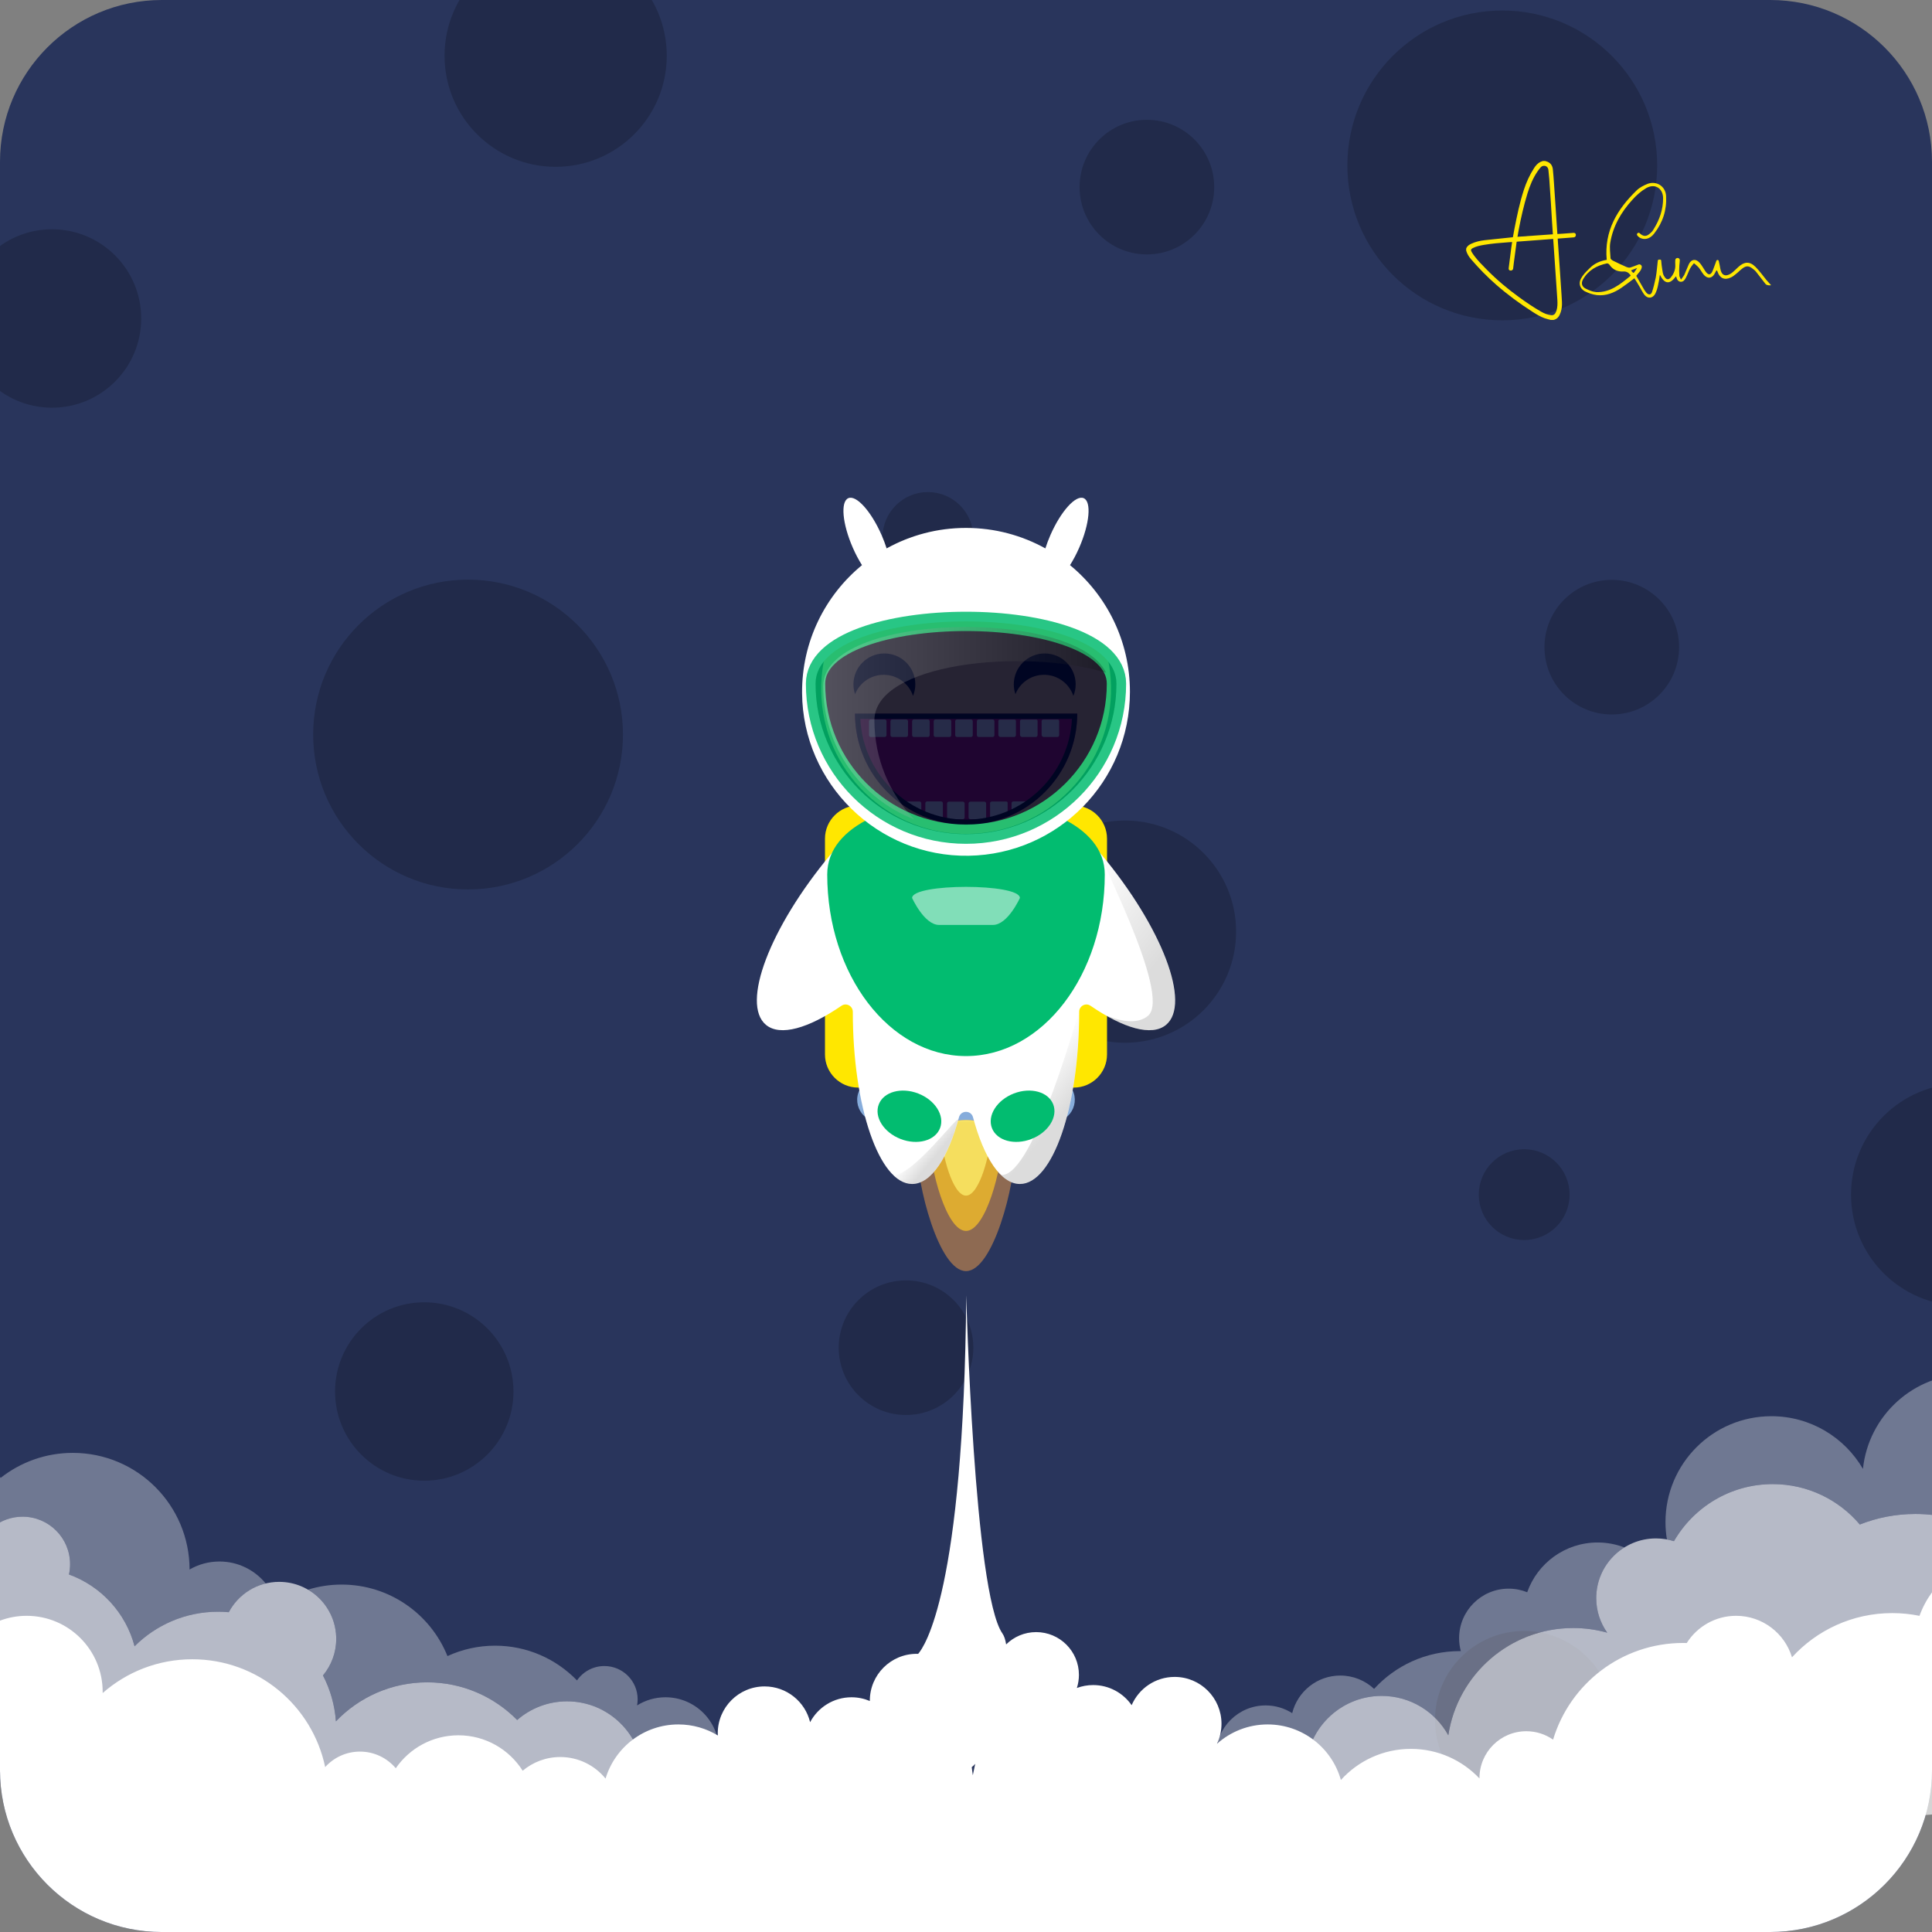 <?xml version="1.0" encoding="UTF-8" standalone="no"?><!DOCTYPE svg PUBLIC "-//W3C//DTD SVG 1.1//EN" "http://www.w3.org/Graphics/SVG/1.1/DTD/svg11.dtd"><svg width="100%" height="100%" viewBox="0 0 2500 2500" version="1.1" xmlns="http://www.w3.org/2000/svg" xmlns:xlink="http://www.w3.org/1999/xlink" xml:space="preserve" xmlns:serif="http://www.serif.com/" style="fill-rule:evenodd;clip-rule:evenodd;stroke-miterlimit:10;"><rect x="0" y="0" width="2500" height="2500" fill="#808080" stroke="none"/><g id="Ebene-1" serif:id="Ebene 1"><path d="M2290.62,2500l-2081.25,0c-115.633,0 -209.375,-93.742 -209.375,-209.375l0,-2081.25c0,-115.633 93.742,-209.375 209.375,-209.375l2081.25,0c115.633,0 209.375,93.742 209.375,209.375l0,2081.25c0,115.633 -93.742,209.375 -209.375,209.375" style="fill:#29355c;fill-rule:nonzero;"/><g opacity="0.2"><g><g><path d="M1972.29,1602.51c31.3,0 56.675,-25.37 56.675,-56.67c-0,-31.296 -25.375,-56.671 -56.675,-56.671c-31.3,-0 -56.675,25.375 -56.675,56.671c-0,31.3 25.375,56.67 56.675,56.67m566.72,85.009c78.246,-0 141.68,-63.43 141.68,-141.679c-0,-78.246 -63.434,-141.68 -141.68,-141.68c-78.25,0 -141.679,63.434 -141.679,141.68c0,78.249 63.429,141.679 141.679,141.679m-566.72,651.725c62.595,-0 113.341,-50.742 113.341,-113.342c0,-62.596 -50.746,-113.346 -113.342,-113.346c-62.595,0 -113.341,50.75 -113.341,113.346c-0,62.6 50.746,113.342 113.342,113.342m113.341,-1416.8c46.95,-0 85.009,-38.059 85.009,-85.009c-0,-46.945 -38.059,-85.008 -85.009,-85.008c-46.946,0 -85.004,38.063 -85.004,85.008c0,46.95 38.058,85.009 85.004,85.009m-141.679,-510.046c109.546,-0 198.354,-88.804 198.354,-198.346c0,-109.546 -88.808,-198.358 -198.354,-198.358c-109.546,-0 -198.35,88.812 -198.35,198.358c0,109.546 88.804,198.346 198.35,198.346" style="fill-rule:nonzero;"/><path d="M1972.29,1602.51c31.3,0 56.675,-25.37 56.675,-56.67c-0,-31.296 -25.375,-56.671 -56.675,-56.671c-31.3,-0 -56.675,25.375 -56.675,56.671c-0,31.3 25.375,56.67 56.675,56.67Zm566.72,85.009c78.246,-0 141.68,-63.43 141.68,-141.679c-0,-78.246 -63.434,-141.68 -141.68,-141.68c-78.25,0 -141.679,63.434 -141.679,141.68c0,78.249 63.429,141.679 141.679,141.679Zm-566.72,651.725c62.595,-0 113.341,-50.742 113.341,-113.342c0,-62.596 -50.746,-113.346 -113.342,-113.346c-62.595,0 -113.341,50.75 -113.341,113.346c-0,62.6 50.746,113.342 113.342,113.342Zm113.341,-1416.8c46.95,-0 85.009,-38.059 85.009,-85.009c-0,-46.945 -38.059,-85.008 -85.009,-85.008c-46.946,0 -85.004,38.063 -85.004,85.008c0,46.95 38.058,85.009 85.004,85.009Zm-141.679,-510.046c109.546,-0 198.354,-88.804 198.354,-198.346c0,-109.546 -88.808,-198.358 -198.354,-198.358c-109.546,-0 -198.35,88.812 -198.35,198.358c0,109.546 88.804,198.346 198.35,198.346Z" style="fill:none;fill-rule:nonzero;stroke:#000;stroke-width:4.17px;"/><path d="M634.004,2508.98c31.3,0 56.675,-25.371 56.675,-56.671c0,-31.295 -25.375,-56.67 -56.675,-56.67c-31.3,-0 -56.671,25.375 -56.671,56.67c0,31.3 25.371,56.671 56.671,56.671m566.721,-1756.83c31.296,0 56.671,-25.371 56.671,-56.671c-0,-31.296 -25.375,-56.671 -56.671,-56.671c-31.3,0 -56.675,25.375 -56.675,56.671c0,31.3 25.375,56.671 56.675,56.671m255.025,595.058c78.246,0 141.679,-63.433 141.679,-141.683c0,-78.246 -63.433,-141.679 -141.679,-141.679c-78.254,-0 -141.683,63.433 -141.683,141.679c-0,78.25 63.429,141.683 141.683,141.683m-85.013,1190.11c78.25,-0 141.68,-63.434 141.68,-141.679c-0,-78.246 -63.43,-141.68 -141.68,-141.68c-78.245,0 -141.679,63.434 -141.679,141.68c0,78.245 63.434,141.679 141.679,141.679m-821.741,-623.388c62.6,0 113.346,-50.75 113.346,-113.35c-0,-62.596 -50.746,-113.341 -113.346,-113.341c-62.596,-0 -113.342,50.745 -113.342,113.341c0,62.6 50.746,113.35 113.342,113.35m170.016,-1700.16c78.246,-0 141.68,-63.429 141.68,-141.679c-0,-78.246 -63.434,-141.68 -141.679,-141.68c-78.246,0 -141.68,63.434 -141.68,141.68c0,78.25 63.434,141.679 141.679,141.679m-651.729,311.7c62.6,-0 113.346,-50.75 113.346,-113.346c0,-62.6 -50.746,-113.346 -113.346,-113.346c-62.596,0 -113.341,50.746 -113.341,113.346c-0,62.596 50.745,113.346 113.341,113.346m1416.8,-198.354c46.946,-0 85.009,-38.059 85.009,-85.009c-0,-46.946 -38.063,-85.008 -85.009,-85.008c-46.95,-0 -85.008,38.062 -85.008,85.008c0,46.95 38.058,85.009 85.008,85.009m-311.696,1501.8c46.946,-0 85.009,-38.059 85.009,-85.004c-0,-46.95 -38.063,-85.013 -85.009,-85.013c-46.949,0 -85.008,38.063 -85.008,85.013c0,46.945 38.059,85.004 85.008,85.004m-566.72,-680.063c109.55,0 198.354,-88.804 198.354,-198.35c-0,-109.546 -88.804,-198.354 -198.354,-198.354c-109.546,0 -198.35,88.808 -198.35,198.354c-0,109.546 88.804,198.35 198.35,198.35" style="fill-rule:nonzero;"/><path d="M634.004,2508.98c31.3,0 56.675,-25.371 56.675,-56.671c0,-31.295 -25.375,-56.67 -56.675,-56.67c-31.3,-0 -56.671,25.375 -56.671,56.67c0,31.3 25.371,56.671 56.671,56.671Zm566.721,-1756.83c31.296,0 56.671,-25.371 56.671,-56.671c-0,-31.296 -25.375,-56.671 -56.671,-56.671c-31.3,0 -56.675,25.375 -56.675,56.671c0,31.3 25.375,56.671 56.675,56.671Zm255.025,595.058c78.246,0 141.679,-63.433 141.679,-141.683c0,-78.246 -63.433,-141.679 -141.679,-141.679c-78.254,-0 -141.683,63.433 -141.683,141.679c-0,78.25 63.429,141.683 141.683,141.683Zm-85.013,1190.11c78.25,-0 141.68,-63.434 141.68,-141.679c-0,-78.246 -63.43,-141.68 -141.68,-141.68c-78.245,0 -141.679,63.434 -141.679,141.68c0,78.245 63.434,141.679 141.679,141.679Zm-821.741,-623.388c62.6,0 113.346,-50.75 113.346,-113.35c-0,-62.596 -50.746,-113.341 -113.346,-113.341c-62.596,-0 -113.342,50.745 -113.342,113.341c0,62.6 50.746,113.35 113.342,113.35Zm170.016,-1700.16c78.246,-0 141.68,-63.429 141.68,-141.679c-0,-78.246 -63.434,-141.68 -141.679,-141.68c-78.246,0 -141.68,63.434 -141.68,141.68c0,78.25 63.434,141.679 141.679,141.679Zm-651.729,311.7c62.6,-0 113.346,-50.75 113.346,-113.346c0,-62.6 -50.746,-113.346 -113.346,-113.346c-62.596,0 -113.341,50.746 -113.341,113.346c-0,62.596 50.745,113.346 113.341,113.346Zm1416.8,-198.354c46.946,-0 85.009,-38.059 85.009,-85.009c-0,-46.946 -38.063,-85.008 -85.009,-85.008c-46.95,-0 -85.008,38.062 -85.008,85.008c0,46.95 38.058,85.009 85.008,85.009Zm-311.696,1501.8c46.946,-0 85.009,-38.059 85.009,-85.004c-0,-46.95 -38.063,-85.013 -85.009,-85.013c-46.95,0 -85.008,38.063 -85.008,85.013c0,46.945 38.058,85.004 85.008,85.004Zm-566.72,-680.063c109.55,0 198.354,-88.804 198.354,-198.35c-0,-109.546 -88.804,-198.354 -198.354,-198.354c-109.546,0 -198.35,88.808 -198.35,198.354c-0,109.546 88.804,198.35 198.35,198.35Z" style="fill:none;fill-rule:nonzero;stroke:#000;stroke-width:4.17px;"/></g></g></g><path d="M1382.43,1403.22l-112.362,-112.363c-11.088,-11.087 -29.058,-11.087 -40.142,0l-112.366,112.359c-17.88,17.887 -5.217,48.458 20.074,48.458l224.73,0c25.283,0 37.95,-30.571 20.066,-48.458" style="fill:#86acdb;fill-rule:nonzero;"/><g opacity="0.47"><path d="M1186.3,1485.24c0,-47.717 127.4,-47.717 127.4,-0c0,47.712 -28.521,159.579 -63.7,159.579c-35.179,-0 -63.7,-111.867 -63.7,-159.579" style="fill:#ffa647;fill-rule:nonzero;"/></g><g opacity="0.7"><path d="M1203.26,1475.72c0,-35.013 93.488,-35.013 93.488,-0c-0,35.012 -20.929,117.1 -46.746,117.1c-25.817,-0 -46.742,-82.088 -46.742,-117.1" style="fill:#ffc623;fill-rule:nonzero;"/></g><g opacity="0.7"><path d="M1218.15,1467.35c0,-23.862 63.704,-23.862 63.704,0c0,23.858 -14.262,79.783 -31.854,79.783c-17.592,0 -31.85,-55.925 -31.85,-79.783" style="fill:#fff470;fill-rule:nonzero;"/></g><path d="M1389.66,1407.33l-279.321,0c-23.55,0 -42.821,-19.271 -42.821,-42.821l-0,-279.32c-0,-23.55 19.271,-42.821 42.821,-42.821l279.321,-0c23.55,-0 42.816,19.271 42.816,42.821l0,279.32c0,23.55 -19.266,42.821 -42.816,42.821" style="fill:#ffe700;fill-rule:nonzero;"/><path d="M1425.42,1105.99c-78.65,-94.48 -196.563,3.683 -117.917,98.158c0.042,0.042 0.079,0.092 0.117,0.129c4.467,5.367 1.721,13.45 -5.058,15.125c-17.388,4.288 -33.53,15.196 -44.604,32.713c-3.73,5.887 -12.192,5.887 -15.921,-0c-11.071,-17.517 -27.217,-28.425 -44.604,-32.713c-6.78,-1.671 -9.525,-9.754 -5.059,-15.125c0.038,-0.041 0.075,-0.087 0.113,-0.129c78.65,-94.475 -39.263,-192.637 -117.913,-98.158c-78.646,94.471 -116.008,193.037 -83.446,220.141c18.375,15.296 55.096,4.559 97.742,-24.679c6.254,-4.287 14.688,0.242 14.675,7.834l0,0.208c0,122.925 34.35,222.579 76.717,222.579c24.679,0 46.633,-33.825 60.666,-86.367c2.484,-9.304 15.655,-9.304 18.138,0c14.029,52.546 35.987,86.367 60.671,86.367c42.366,0 76.708,-99.65 76.708,-222.579l0,-0.208c-0.008,-7.592 8.421,-12.121 14.679,-7.834c42.646,29.238 79.367,39.975 97.742,24.679c32.562,-27.104 -4.8,-125.67 -83.446,-220.141" style="fill:#fff;fill-rule:nonzero;"/><g opacity="0.14"><path d="M1296.34,1520.45c-0.442,0 -0.888,-0.037 -1.325,-0.054c7.712,7.567 15.979,11.679 24.571,11.679c42.366,0 76.712,-99.654 76.712,-222.583l0,-0.204c-0.008,-4.767 -57.592,211.162 -99.958,211.162Z" style="fill:url(#_Linear1);fill-rule:nonzero;"/><path d="M1156.87,1520.45c-0.446,0 -0.888,-0.029 -1.334,-0.05c7.717,7.571 15.984,11.675 24.58,11.675c24.204,0 45.779,-32.533 59.837,-83.337c-1.496,-4.705 -58.4,71.712 -83.083,71.712Z" style="fill:url(#_Linear2);fill-rule:nonzero;"/><path d="M1425.27,1105.99c-15.088,-18.13 92.762,181.412 60.204,208.516c-11.921,9.921 -31.558,8.879 -55.517,-1.045c34.396,19.883 63.18,25.641 78.763,12.666c32.558,-27.1 -4.804,-125.666 -83.45,-220.137Z" style="fill:url(#_Linear3);fill-rule:nonzero;"/></g><path d="M1216.4,1459.83c-6.317,16.242 -29.179,22.513 -51.063,14c-21.883,-8.512 -34.5,-28.579 -28.183,-44.82c6.317,-16.246 29.179,-22.513 51.063,-14.001c21.883,8.509 34.504,28.58 28.183,44.821" style="fill:#02bc70;fill-rule:nonzero;"/><path d="M1283.6,1459.83c6.321,16.242 29.175,22.513 51.063,14c21.883,-8.512 34.495,-28.579 28.183,-44.82c-6.321,-16.246 -29.183,-22.513 -51.067,-14.001c-21.879,8.509 -34.5,28.58 -28.179,44.821" style="fill:#02bc70;fill-rule:nonzero;"/><path d="M1429.58,1131.5c0,129.817 -80.396,235.054 -179.575,235.054c-99.175,0 -179.571,-105.237 -179.571,-235.054c0,-129.817 359.146,-129.817 359.146,-0" style="fill:#02bc70;fill-rule:nonzero;"/><g opacity="0.5"><path d="M1284.87,1196.86l-69.738,0c-19.175,0 -34.866,-34.87 -34.866,-34.87c-0,-19.18 139.475,-19.18 139.475,-0.001c-0,0 -15.688,34.871 -34.871,34.871" style="fill:#fff;fill-rule:nonzero;"/></g><path d="M1101.05,758.683c71.921,-82.245 196.9,-90.616 279.146,-18.695c82.245,71.92 90.616,196.9 18.691,279.145c-71.916,82.246 -196.896,90.617 -279.141,18.696c-82.246,-71.925 -90.617,-196.9 -18.696,-279.146" style="fill:#fcc671;fill-rule:nonzero;"/><path d="M1236.73,691.088c-51.283,3.433 -101.254,26.362 -137.833,68.191c-73.058,83.542 -64.558,210.471 18.971,283.313c41.716,36.479 94.308,52.645 145.691,49.204c51.392,-3.442 101.255,-26.363 137.842,-68.192c73.046,-83.541 64.546,-210.471 -18.979,-283.312c-41.717,-36.479 -94.413,-52.638 -145.692,-49.204m0.892,13.35c50.008,-3.35 98.246,12.895 135.996,45.916c37.762,33.013 60.295,78.654 63.641,128.663c3.354,50.008 -12.891,98.245 -45.912,136c-33.013,37.758 -78.654,60.291 -128.667,63.641c-50.008,3.346 -98.137,-12.904 -135.996,-45.916c-37.646,-32.917 -60.291,-78.654 -63.641,-128.663c-3.346,-50.008 12.9,-98.246 45.912,-136.004c33.129,-37.762 78.654,-60.287 128.667,-63.637" style="fill-rule:nonzero;"/><path d="M1250.15,1067.29c79.429,-0 143.675,-64.35 143.675,-143.671l-287.454,-0c-0,79.212 64.454,143.671 143.779,143.671" style="fill:#ce005d;fill-rule:nonzero;"/><path d="M1342.63,951.017c0,1.275 -0.85,2.654 -2.125,2.654l-18.054,-0c-1.271,-0 -2.546,-1.379 -2.546,-2.654l0,-18.054c0,-1.276 1.275,-1.913 2.546,-1.913l18.054,0c1.275,0 2.125,0.637 2.125,1.913l0,18.054Z" style="fill:#fff;fill-rule:nonzero;"/><path d="M1370.56,951.017c-0.001,1.275 -0.846,2.654 -2.125,2.654l-18.05,-0c-1.271,-0 -2.546,-1.379 -2.546,-2.654l-0,-18.054c-0,-1.276 1.275,-1.913 2.546,-1.913l18.05,0c1.279,0 2.124,0.637 2.124,1.913l0,18.054Z" style="fill:#fff;fill-rule:nonzero;"/><path d="M1217.76,1037.03l-18.054,0c-1.271,0 -2.333,1.063 -2.333,2.338l-0,15.183c0.637,-0.212 1.483,-0.321 2.333,-0.321c3.825,0 5.842,2.659 6.371,5.525l11.683,0c1.275,0 2.338,-1.062 2.338,-2.337l-0,-18.05c-0.109,-1.275 -1.063,-2.338 -2.338,-2.338" style="fill:#fff;fill-rule:nonzero;"/><path d="M1171.03,1042.55c2.23,2.971 8.071,4.671 11.467,5.946c3.187,1.171 6.371,2.337 9.662,3.292l0,-12.317c0,-1.275 -1.062,-2.338 -2.333,-2.338l-18.054,0c-1.271,0 -2.333,1.063 -2.333,2.338l-0,1.696c0.637,0.216 1.166,0.746 1.591,1.383" style="fill:#fff;fill-rule:nonzero;"/><path d="M1248.23,1057.73c0,1.275 -1.058,2.338 -2.337,2.338l-18.05,-0c-1.275,-0 -2.338,-1.063 -2.338,-2.338l0,-18.05c0,-1.275 1.063,-2.337 2.338,-2.337l18.05,-0c1.279,-0 2.337,1.062 2.337,2.337l0,18.05Z" style="fill:#fff;fill-rule:nonzero;"/><path d="M1276.05,1057.73c0,1.275 -1.062,2.338 -2.337,2.338l-18.05,-0c-1.275,-0 -2.338,-1.063 -2.338,-2.338l0,-18.05c0,-1.275 1.063,-2.337 2.338,-2.337l18.05,-0c1.275,-0 2.337,1.062 2.337,2.337l0,18.05Z" style="fill:#fff;fill-rule:nonzero;"/><path d="M1300.16,1053.28c1.484,0 2.763,0.425 3.721,1.063l0,-15.292c0,-1.275 -0.642,-1.913 -1.912,-1.913l-18.055,0c-1.274,0 -2.762,0.638 -2.762,1.913l-0,18.05c-0,1.279 1.487,2.658 2.762,2.658l9.875,0c0,-3.4 2.23,-6.479 6.371,-6.479" style="fill:#fff;fill-rule:nonzero;"/><path d="M1329.25,1041.06c0.846,-0.638 1.696,-0.955 2.442,-1.167l-0,-0.959c-0,-1.27 -0.638,-1.908 -1.913,-1.908l-18.05,0c-1.275,0 -2.762,0.638 -2.762,1.908l-0,13.167c7.646,-0.529 14.546,-6.792 20.283,-11.042" style="fill:#fff;fill-rule:nonzero;"/><path d="M1314.6,951.017c0,1.275 -0.846,2.654 -2.125,2.654l-18.05,-0c-1.271,-0 -2.546,-1.379 -2.546,-2.654l0,-18.054c0,-1.276 1.275,-1.913 2.546,-1.913l18.05,0c1.279,0 2.125,0.637 2.125,1.913l0,18.054Z" style="fill:#fff;fill-rule:nonzero;"/><path d="M1286.78,951.333c0,1.275 -1.062,2.338 -2.337,2.338l-18.054,-0c-1.271,-0 -2.334,-1.063 -2.334,-2.338l0,-18.054c0,-1.271 1.063,-2.333 2.334,-2.333l18.054,-0c1.275,-0 2.337,1.062 2.337,2.333l0,18.054Z" style="fill:#fff;fill-rule:nonzero;"/><path d="M1258.75,951.333c-0,1.275 -1.063,2.338 -2.338,2.338l-18.05,-0c-1.275,-0 -2.337,-1.063 -2.337,-2.338l-0,-18.054c-0,-1.271 1.062,-2.333 2.337,-2.333l18.05,-0c1.275,-0 2.338,1.062 2.338,2.333l-0,18.054Z" style="fill:#fff;fill-rule:nonzero;"/><path d="M1230.92,951.333c0,1.275 -1.062,2.338 -2.337,2.338l-18.05,-0c-1.275,-0 -2.338,-1.063 -2.338,-2.338l0,-18.054c0,-1.271 1.063,-2.333 2.338,-2.333l18.05,-0c1.275,-0 2.337,1.062 2.337,2.333l0,18.054Z" style="fill:#fff;fill-rule:nonzero;"/><path d="M1203,951.333c-0,1.275 -1.063,2.338 -2.338,2.338l-18.05,-0c-1.275,-0 -2.337,-1.063 -2.337,-2.338l-0,-18.054c-0,-1.271 1.062,-2.333 2.337,-2.333l18.05,-0c1.275,-0 2.338,1.062 2.338,2.333l-0,18.054Z" style="fill:#fff;fill-rule:nonzero;"/><path d="M1174.96,951.333c-0,1.275 -1.063,2.338 -2.338,2.338l-18.054,-0c-1.271,-0 -2.333,-1.063 -2.333,-2.338l-0,-18.054c-0,-1.271 1.062,-2.333 2.333,-2.333l18.054,-0c1.275,-0 2.338,1.062 2.338,2.333l-0,18.054Z" style="fill:#fff;fill-rule:nonzero;"/><path d="M1147.14,951.333c-0,1.275 -1.063,2.338 -2.338,2.338l-18.05,-0c-1.275,-0 -2.337,-1.063 -2.337,-2.338l-0,-18.054c-0,-1.271 1.062,-2.333 2.337,-2.333l18.05,-0c1.275,-0 2.338,1.062 2.338,2.333l-0,18.054Z" style="fill:#fff;fill-rule:nonzero;"/><path d="M1393.92,923.404l-287.563,0c0,79.429 64.355,143.675 143.676,143.675c79.429,0.213 143.887,-64.246 143.887,-143.675m-6.796,6.796c-3.612,72.529 -63.608,130.4 -136.983,130.4c-73.379,-0 -133.479,-57.979 -136.879,-130.4l273.862,-0" style="fill-rule:nonzero;"/><path d="M1143.53,873.179c17.734,0 32.709,11.575 37.913,27.288c1.908,-4.563 2.971,-9.663 2.971,-14.867c-0,-22.083 -17.946,-40.029 -40.034,-40.029c-22.087,-0 -40.033,17.946 -40.033,40.029c-0,4.354 0.742,8.708 2.125,12.637c5.837,-14.65 20.175,-25.058 37.058,-25.058" style="fill-rule:nonzero;"/><path d="M1351.03,873.179c17.733,0 32.704,11.575 37.908,27.288c1.913,-4.563 2.975,-9.663 2.975,-14.867c0,-22.083 -17.945,-40.029 -40.037,-40.029c-22.088,-0 -40.029,17.946 -40.029,40.029c-0,4.354 0.737,8.708 2.121,12.637c5.841,-14.65 20.175,-25.058 37.062,-25.058" style="fill-rule:nonzero;"/><path d="M1250,1079.4c-107.521,-0 -194.683,-87.163 -194.683,-194.683c-0,-107.521 389.371,-107.521 389.371,-0c-0,107.52 -87.167,194.683 -194.688,194.683m134.588,-348.108c4.195,-6.625 8.258,-14.25 11.899,-22.58c13.505,-30.875 16.113,-59.554 5.826,-64.054c-10.296,-4.504 -29.588,16.875 -43.096,47.75c-2.567,5.871 -4.738,11.659 -6.505,17.217c-30.433,-16.875 -65.449,-26.496 -102.712,-26.496c-37.267,0 -72.279,9.621 -102.712,26.496c-1.767,-5.558 -3.938,-11.346 -6.505,-17.217c-13.508,-30.875 -32.8,-52.254 -43.091,-47.75c-10.292,4.5 -7.688,33.179 5.821,64.054c3.641,8.33 7.708,15.955 11.9,22.58c-47.705,39.204 -78,98.82 -77.525,165.504c0.837,117.45 98.166,212.437 215.608,210.541c115.533,-1.866 208.621,-96.108 208.621,-212.091c-0,-66.055 -30.196,-125.055 -77.529,-163.954" style="fill:#fff;fill-rule:nonzero;"/><g opacity="0.85"><g><g><path d="M1055.32,884.713c-0,-107.521 389.371,-107.521 389.371,-0c-0,107.52 -87.167,194.683 -194.688,194.683c-107.521,-0 -194.683,-87.163 -194.683,-194.683" style="fill:#000628;fill-rule:nonzero;"/><path d="M1055.32,884.713c-0,-107.521 389.371,-107.521 389.371,-0c-0,107.52 -87.167,194.683 -194.688,194.683c-107.521,-0 -194.683,-87.163 -194.683,-194.683Z" style="fill:none;fill-rule:nonzero;stroke:#02bc70;stroke-width:25px;"/></g></g></g><g opacity="0.21"><path d="M1131.46,932.113c-0,-73.7 192.512,-94.234 299.804,-61.605c-39.534,-84.362 -366.071,-78.558 -366.071,17.425c-0,78.542 48.95,145.646 118,172.484c-32.029,-33.263 -51.733,-78.479 -51.733,-128.304Z" style="fill:url(#_Linear4);fill-rule:nonzero;"/></g><g opacity="0.33"><path d="M1689.54,2292.9c0,-54.342 44.046,-98.392 98.388,-98.392c37.121,0 69.425,20.563 86.183,50.913c11.88,-78.55 79.684,-138.758 161.55,-138.758c15.284,-0.001 30.08,2.104 44.109,6.029c-8.954,-12.621 -14.242,-28.034 -14.242,-44.688c0,-27.675 14.558,-51.946 36.425,-65.604c-10.762,-4.138 -22.442,-6.429 -34.667,-6.429c-42.062,-0 -77.825,26.875 -91.1,64.387c-7.408,-2.987 -15.5,-4.65 -23.979,-4.65c-35.421,0 -64.133,28.713 -64.133,64.13c-0,5.787 0.783,11.391 2.221,16.724c-0.45,-0.004 -0.892,-0.033 -1.342,-0.033c-43.908,0 -83.404,18.842 -110.871,48.875c-11.458,-10.692 -26.829,-17.25 -43.741,-17.25c-30.088,0 -55.317,20.721 -62.242,48.667c-9.938,-6.329 -21.729,-10.013 -34.388,-10.013c-35.42,0 -64.133,28.713 -64.133,64.129c0,35.417 28.713,64.13 64.133,64.13c21.955,-0 41.321,-11.046 52.875,-27.871c-0.679,-4.667 -1.045,-9.442 -1.045,-14.296" style="fill:#fff;fill-rule:nonzero;"/></g><g opacity="0.33"><path d="M2910.61,1582.21c-0.001,2.629 0.133,5.229 0.395,7.791c-14.262,-4.491 -29.437,-6.925 -45.179,-6.925c-67.696,0 -124.916,44.784 -143.691,106.338c-14.063,-14.634 -33.825,-23.759 -55.726,-23.759c-42.695,0 -77.308,34.613 -77.308,77.309c0,18.437 6.471,35.362 17.246,48.65c-17.975,-8.659 -38.129,-13.513 -59.412,-13.513c-70.826,0 -129.096,53.734 -136.288,122.654c-23.742,-40.766 -67.892,-68.187 -118.475,-68.187c-75.683,-0 -137.038,61.358 -137.038,137.046c0,7.629 0.65,15.1 1.846,22.387c3.113,0.575 6.159,1.329 9.125,2.267c25.513,-44.133 73.184,-73.85 127.825,-73.85c45.184,-0 85.596,20.325 112.671,52.304c22.225,-8.813 46.454,-13.654 71.809,-13.654c31.425,-0 61.108,7.441 87.4,20.646c-0.859,-6.759 -1.305,-13.65 -1.305,-20.646c0,-59.621 32.288,-111.696 80.325,-139.717c-1.029,-1.054 -2.05,-2.116 -3.112,-3.133c1.862,0.629 3.754,1.179 5.679,1.671c21.942,-12.263 47.025,-19.563 73.746,-20.375c2.092,-2.1 4.071,-4.313 5.912,-6.642c0.93,2.242 1.934,4.446 2.967,6.629c14.825,0.35 29.158,2.679 42.742,6.763c-0.613,-6.296 -0.938,-12.679 -0.938,-19.134c0,-95.712 68.95,-175.312 159.884,-191.862l-0,-64.104c-13.067,13.846 -21.1,32.5 -21.1,53.046" style="fill:#fff;fill-rule:nonzero;"/></g><g opacity="0.66"><path d="M2931.71,1593.28c-90.934,16.55 -159.884,96.15 -159.884,191.862c0,6.455 0.321,12.838 0.938,19.134c-14.763,-4.442 -30.409,-6.838 -46.621,-6.838c-89.271,0 -161.642,72.371 -161.642,161.642c0,6.996 0.45,13.887 1.309,20.646c-26.292,-13.204 -55.976,-20.646 -87.401,-20.646c-25.358,-0 -49.583,4.842 -71.808,13.65c-27.075,-31.975 -67.492,-52.3 -112.671,-52.3c-54.646,-0 -102.312,29.712 -127.825,73.846c-7.346,-2.313 -15.166,-3.571 -23.275,-3.571c-42.696,-0 -77.308,34.608 -77.308,77.308c-0,16.654 5.287,32.063 14.242,44.684c-14.03,-3.925 -28.825,-6.03 -44.109,-6.03c-81.866,0 -149.671,60.209 -161.55,138.763c-16.758,-30.354 -49.062,-50.917 -86.183,-50.917c-54.342,0 -98.388,44.05 -98.388,98.392c0,54.337 44.046,98.387 98.388,98.387c43.529,0 80.433,-28.279 93.4,-67.458c22.237,63.825 82.933,109.629 154.333,109.629c90.242,0 163.396,-73.158 163.396,-163.4c0,-50.037 -22.496,-94.812 -57.925,-124.787c0.567,0.012 1.133,0.041 1.704,0.041c8.109,0 15.929,-1.254 23.275,-3.57c25.413,43.958 72.809,73.604 127.179,73.837c25.755,77.583 98.9,133.542 185.125,133.542c107.713,-0 195.025,-87.313 195.025,-195.021c0,-15.129 -1.72,-29.854 -4.983,-43.996c17.921,6.85 37.367,10.613 57.692,10.613c87.816,-0 159.275,-70.03 161.579,-157.288c13.883,6.167 28.621,10.758 43.987,13.558l0,-383.712Z" style="fill:#fff;fill-rule:nonzero;"/></g><g opacity="0.33"><path d="M-257.188,1785.14c0,4.266 -0.22,8.483 -0.608,12.654c27.838,9.733 52.796,25.595 73.25,45.975c9.879,-4.905 21,-7.675 32.779,-7.675c40.754,-0 73.792,33.033 73.792,73.787c-0,24.154 -11.608,45.6 -29.55,59.058c28.825,7.546 55.046,21.521 77.046,40.305c6.637,-26.792 30.837,-46.65 59.679,-46.65c33.962,-0 61.492,27.529 61.492,61.491c-0,4.567 -0.513,9.017 -1.455,13.3c41.534,15.013 73.613,49.767 84.905,92.946c27.658,-27.65 65.862,-44.754 108.062,-44.754c4.663,-0 9.279,0.221 13.833,0.633c9.759,-18.404 27.084,-32.15 47.817,-37.175c-14.167,-17.366 -35.729,-28.462 -59.896,-28.462c-14.087,-0 -27.279,3.783 -38.654,10.366c-0.096,-83.37 -67.704,-150.925 -151.096,-150.925c-35.296,0 -67.737,12.138 -93.458,32.417c-22.25,-44.225 -68.013,-74.587 -120.892,-74.587c-0.604,-0 -1.2,0.041 -1.804,0.05c-0.787,-63.542 -45.371,-116.505 -104.967,-130.134c-9.466,-69.412 -68.95,-122.916 -140.962,-122.916c-27.017,-0 -52.275,7.525 -73.792,20.6l0,53.675c15.25,-5.963 31.829,-9.267 49.192,-9.267c74.717,0 135.287,60.567 135.287,135.287" style="fill:#fff;fill-rule:nonzero;"/></g><g opacity="0.33"><path d="M861.125,2196.26c-13.504,-0.001 -26.096,3.87 -36.754,10.537c0.475,-2.563 0.733,-5.2 0.733,-7.9c0,-23.775 -19.271,-43.046 -43.046,-43.046c-14.691,0 -27.658,7.363 -35.425,18.604c-26.829,-27.712 -64.395,-44.958 -106.008,-44.958c-21.996,0 -42.85,4.846 -61.604,13.475c-21.821,-54.237 -74.888,-92.542 -136.933,-92.542c-15.18,0 -29.813,2.317 -43.592,6.575c21.867,12.809 36.562,36.534 36.562,63.705c0,18 -6.45,34.491 -17.162,47.3c9.367,18.004 15.25,38.104 16.767,59.416c29.75,-31.112 71.666,-50.496 118.112,-50.496c45.579,0 86.788,18.671 116.421,48.763c17.279,-15.038 39.842,-24.163 64.55,-24.163c54.337,0 98.387,44.05 98.387,98.392c0,9.342 -1.329,18.367 -3.762,26.929c9.758,5.238 20.908,8.213 32.754,8.213c38.329,-0 69.4,-31.075 69.4,-69.404c0,-38.33 -31.071,-69.4 -69.4,-69.4" style="fill:#fff;fill-rule:nonzero;"/></g><g opacity="0.66"><path d="M733.746,2201.53c-24.708,0 -47.267,9.125 -64.546,24.167c-29.637,-30.096 -70.846,-48.762 -116.425,-48.762c-46.446,-0 -88.362,19.379 -118.113,50.495c-1.516,-21.312 -7.399,-41.416 -16.762,-59.42c10.708,-12.809 17.158,-29.296 17.158,-47.296c0,-40.759 -33.037,-73.792 -73.791,-73.792c-28.284,0 -52.842,15.917 -65.225,39.279c-4.559,-0.408 -9.171,-0.629 -13.838,-0.629c-42.2,0 -80.404,17.1 -108.062,44.75c-11.292,-43.175 -43.371,-77.933 -84.905,-92.942c0.942,-4.287 1.455,-8.733 1.455,-13.304c-0,-33.958 -27.53,-61.491 -61.492,-61.491c-28.842,-0 -53.038,19.862 -59.679,46.654c-21.996,-18.784 -48.217,-32.763 -77.042,-40.304c17.938,-13.463 29.546,-34.905 29.546,-59.059c-0,-40.754 -33.038,-73.791 -73.792,-73.791c-11.779,-0 -22.9,2.77 -32.779,7.679c-20.454,-20.384 -45.412,-36.246 -73.25,-45.975c0.388,-4.171 0.608,-8.388 0.608,-12.659c0,-74.716 -60.566,-135.283 -135.283,-135.283c-17.362,0 -33.942,3.304 -49.196,9.263l0,476.95c25.754,19.987 56.65,33.662 90.367,38.708c8.692,99.671 92.337,177.867 194.262,177.867c57.538,-0 109.25,-24.925 144.946,-64.559c16.9,7.592 35.621,11.846 55.35,11.846c33.954,0 64.959,-12.537 88.713,-33.2c13.275,70.9 75.483,124.563 150.233,124.563c41.829,-0 79.729,-16.809 107.333,-44.034c3.288,78.95 62.592,143.429 139.213,154.721l47.867,0c60.658,-8.867 110.495,-51.046 130.32,-107.387c8.53,2.412 17.513,3.729 26.809,3.729c54.337,-0 98.387,-44.054 98.387,-98.392c0,-54.342 -44.05,-98.392 -98.387,-98.392" style="fill:#fff;fill-rule:nonzero;"/></g><path d="M1261.93,2282.42c-1.037,4.846 -2.079,9.762 -3.129,14.741c-0.462,-3.541 -0.925,-7.025 -1.379,-10.462c1.516,-1.204 3.021,-2.638 4.508,-4.279m-1052.55,217.583l2081.25,0c115.633,0 209.375,-93.742 209.375,-209.375l0,-230.167c-6.729,9.259 -12.242,19.45 -16.179,30.417c-11.396,-2.321 -23.196,-3.542 -35.275,-3.542c-51.375,0 -97.6,22.055 -129.725,57.204c-9.375,-31.062 -38.204,-53.695 -72.325,-53.695c-26.883,-0 -50.471,14.058 -63.859,35.208c-1.55,-0.042 -3.104,-0.067 -4.662,-0.067c-79.442,0 -146.554,52.729 -168.288,125.096c-9.825,-6.858 -21.758,-10.892 -34.645,-10.892c-33.475,0 -60.613,27.138 -60.613,60.617c0,0.167 0.013,0.333 0.013,0.5c-22.263,-23.554 -53.775,-38.275 -88.742,-38.275c-35.95,0 -68.263,15.538 -90.608,40.263c-11.575,-41.459 -49.6,-71.888 -94.755,-71.888c-25.183,0 -48.141,9.471 -65.545,25.033c3.72,-7.858 5.808,-16.641 5.808,-25.912c-0,-33.475 -27.133,-60.617 -60.613,-60.617c-24.933,0 -46.337,15.059 -55.65,36.571c-10.95,-15.725 -29.15,-26.029 -49.766,-26.029c-7.425,-0 -14.534,1.342 -21.109,3.787c1.717,-5.35 2.659,-11.045 2.659,-16.962c-0,-30.567 -24.775,-55.346 -55.342,-55.346c-15.137,0 -28.846,6.079 -38.837,15.925c-0.938,-6.017 -2.509,-10.883 -4.809,-14.167c-36.896,-52.712 -46.837,-437.487 -46.837,-437.487c-3.234,384.4 -54.346,454.75 -62.2,463.892c-0.642,-0.021 -1.284,-0.05 -1.934,-0.05c-33.475,-0 -60.612,27.137 -60.612,60.616c-0,0.142 0.008,0.284 0.008,0.429c-7.287,-3.104 -15.308,-4.825 -23.729,-4.825c-23.212,0 -43.371,13.055 -53.55,32.221c-6.446,-26.554 -30.362,-46.275 -58.896,-46.275c-33.475,0 -60.612,27.138 -60.612,60.617c-0,0.95 0.025,1.887 0.071,2.825c-14.88,-9.038 -32.346,-14.246 -51.025,-14.246c-44.496,0 -82.071,29.542 -94.234,70.071c-13.854,-17.025 -34.962,-27.904 -58.625,-27.904c-18.516,-0 -35.466,6.675 -48.608,17.729c-17.438,-27.542 -48.154,-45.842 -83.163,-45.842c-33.633,0 -63.308,16.888 -81.054,42.625c-11.116,-13.166 -27.741,-21.541 -46.325,-21.541c-17.871,-0 -33.933,7.737 -45.029,20.041c-16.679,-79.675 -87.325,-139.512 -171.958,-139.512c-44.459,-0 -85.054,16.517 -116,43.75c0.008,-0.529 0.037,-1.054 0.037,-1.583c0,-54.342 -44.05,-98.396 -98.387,-98.396c-12.129,-0 -23.746,2.212 -34.471,6.229l-0,193.554c-0,115.633 93.737,209.375 209.375,209.375" style="fill:#fff;fill-rule:nonzero;"/><path d="M2118.15,346.871c-2.063,0.875 -4.35,1.746 -6.675,2.621c-0.621,0.237 -0.762,0.821 -0.312,1.312c0.712,0.775 1.279,1.45 2.025,2.1c0.345,0.304 0.866,0.263 1.149,-0.104c1.521,-1.942 3.492,-4.871 3.951,-5.779c0.05,-0.092 -0.042,-0.192 -0.142,-0.15m-8.421,10.208c0.338,-0.275 0.4,-0.775 0.137,-1.117c-2.662,-3.42 -5.4,-4.966 -9.704,-4.637c-7.012,0.35 -13.329,-2.454 -17.529,-8.767c-0.708,-1.05 -2.104,-1.754 -3.162,-1.754c-13.321,2.808 -24.192,8.767 -31.209,21.042c-2.454,4.558 -1.396,9.116 3.504,11.571c4.209,2.104 9.125,4.208 13.684,4.558c18.304,0.692 31.158,-10.183 44.279,-20.896m-30.608,-20.829l-0,-0.004c-3.505,-37.517 13.679,-65.571 38.57,-89.767c3.855,-3.854 9.467,-6.658 14.734,-8.762c11.566,-3.859 22.787,3.504 23.487,15.775c1.054,18.237 -4.208,34.366 -15.425,48.741c-5.608,7.367 -13.329,8.767 -19.291,4.909c-1.084,-0.775 -2.034,-1.621 -2.663,-2.659c-1.312,-2.158 1.542,-4.408 3.338,-2.629l0.029,0.029c3.504,3.509 7.362,4.559 11.225,1.755c2.454,-1.755 5.258,-4.209 6.658,-7.013c7.713,-12.271 12.279,-25.6 12.279,-39.975c0,-12.975 -10.529,-19.638 -21.745,-13.325c-6.667,3.858 -12.976,9.467 -18.238,15.429c-14.375,15.779 -24.896,34.013 -28.4,55.4c-1.05,6.317 -0,13.329 0.35,19.992c0,1.05 1.75,2.454 3.154,3.154c5.613,2.804 11.575,5.608 17.184,8.067c1.754,0.7 3.858,1.4 5.608,0.7c3.321,-1.021 6.641,-2.413 10.096,-3.775c2.312,-0.909 4.775,1.021 4.4,3.475c-0.717,4.65 -4.734,7.708 -7.13,11.171c3.505,5.962 6.663,11.57 9.817,17.183c1.054,1.75 2.104,3.154 3.158,4.554c2.805,3.158 5.963,3.158 7.363,-0.7c2.104,-5.958 3.504,-12.621 4.908,-18.933c1.321,-7.246 1.704,-14.488 2.625,-21.729c0.1,-0.809 0.792,-1.417 1.604,-1.417l1.384,-0c0.766,-0 1.396,0.621 1.404,1.392l0,0.012c0.262,3.683 0.7,7.354 1.304,10.996l0.8,4.783c0.354,1.754 1.054,3.508 2.104,4.908c2.454,4.209 5.609,4.559 8.767,0.35c3.504,-4.558 5.608,-9.816 5.254,-15.779c-0.129,-1.929 -0.108,-3.912 -0.004,-5.975c0.183,-3.758 5.846,-3.691 5.829,0.071c0,2.358 -0.421,4.713 -0.562,6.958c-0.35,4.209 -0.35,8.767 -0,12.975c-0,1.4 1.05,2.805 2.104,5.259c1.75,-2.454 3.154,-4.209 4.208,-5.963c2.104,-4.558 3.854,-9.466 5.958,-14.025c3.163,-6.662 9.121,-7.362 14.03,-1.754c2.808,3.158 4.912,7.367 7.366,10.871c3.854,5.612 7.013,5.262 9.467,-0.7c1.679,-4.204 3.142,-8.413 4.729,-12.796c0.554,-1.517 2.738,-1.383 3.104,0.183c0.759,3.267 1.463,6.442 1.984,9.809c1.4,8.766 6.662,11.216 14.025,6.308c3.508,-2.454 6.308,-5.608 9.47,-8.412c7.713,-7.013 14.726,-7.363 22.092,-0c5.254,5.258 9.458,11.22 14.021,16.829c1.754,2.104 3.858,4.208 5.963,6.662c0.699,0.7 -5.613,0.7 -7.017,-1.404c-4.209,-5.258 -8.063,-10.517 -12.271,-15.779c-1.05,-1.4 -2.804,-2.804 -4.208,-3.854c-5.263,-4.209 -8.767,-4.209 -14.025,-0c-2.809,2.1 -4.913,4.558 -7.717,6.662c-2.1,1.754 -4.204,3.504 -6.658,4.559c-8.067,3.858 -14.38,1.05 -17.184,-7.367c-0.141,-0.283 -0.287,-0.625 -0.429,-1c-0.358,-0.954 -1.029,-0.992 -1.487,-0.083c-0.767,1.508 -1.525,2.966 -2.292,4.241c-3.508,5.609 -8.771,5.959 -13.325,1.054c-2.454,-2.808 -4.208,-6.316 -6.662,-9.47c-1.442,-1.725 -3.35,-3.217 -5.15,-4.859l-0.559,-0.508c-0.346,-0.317 -0.871,-0.279 -1.166,0.083l-0.396,0.479c-1.425,1.73 -2.804,3.5 -3.95,5.509c-2.104,3.854 -3.509,8.412 -5.613,12.271c-1.4,2.804 -3.154,5.258 -6.662,5.258c-3.504,-0.35 -4.909,-3.154 -5.609,-5.963c0,-0.35 -0.35,-0.7 -0.7,-1.05c-8.771,12.271 -15.429,8.417 -20.687,-2.1l-0.004,0c-0.7,5.259 -1.4,9.467 -2.455,14.021c-0.7,3.509 -1.754,7.013 -3.508,10.521c-3.154,5.963 -9.462,7.013 -14.025,1.404c-2.454,-3.158 -4.208,-7.012 -6.312,-10.521c-2.1,-3.858 -4.555,-7.362 -6.659,-10.87c-5.962,4.558 -11.575,8.766 -17.183,12.625c-9.471,6.312 -19.988,10.52 -31.558,9.116c-5.259,-0.7 -10.521,-2.454 -15.434,-4.908c-6.308,-3.508 -8.412,-10.171 -4.904,-16.483c2.246,-4.171 5.667,-8.05 9.188,-11.367c0.65,-0.608 1.27,-1.242 1.891,-1.883c5.859,-6.063 13.571,-9.609 22.234,-10.942" style="fill:#ffe701;fill-rule:nonzero;"/><path d="M2009.42,303.183c-0.046,-0.587 -0.075,-1.008 -0.1,-1.429c-0.35,-5.121 -0.725,-10.242 -1.042,-15.362c-0.508,-8.05 -0.945,-16.109 -1.462,-24.159c-0.646,-10.125 -1.313,-20.254 -2.038,-30.379c-0.287,-4.004 -0.683,-8 -1.154,-11.987c-0.404,-3.463 -2.975,-5.617 -6.116,-5.28c-1.559,0.167 -2.934,0.855 -3.934,2.025c-1.425,1.667 -2.796,3.4 -4.033,5.213c-5.975,8.75 -9.913,18.454 -13.017,28.517c-4.758,15.466 -8.342,31.22 -11.337,47.112c-0.555,2.946 -1.046,5.904 -1.588,8.958c15.333,-1.079 30.517,-2.15 45.821,-3.229m-52.754,9.988c-2.013,0.146 -3.809,0.275 -5.613,0.4c-10.25,0.708 -20.483,1.558 -30.62,3.275c-4.996,0.841 -9.95,1.8 -14.525,4.137c-2.567,1.313 -3.03,2.596 -1.571,5.096c0.916,1.567 1.941,3.067 3.012,4.533c4.763,6.509 10.5,12.15 16.121,17.884c12.929,13.191 26.996,25.066 41.954,35.883c9.359,6.767 18.863,13.329 28.925,19.021c3.984,2.254 8.213,3.95 12.817,4.458c2.158,0.234 4.021,-0.437 5.221,-2.296c0.704,-1.087 1.254,-2.308 1.654,-3.541c1.45,-4.45 1.433,-9.059 1.192,-13.654c-0.313,-5.821 -0.767,-11.634 -1.167,-17.446c-0.563,-8.284 -1.121,-16.567 -1.692,-24.85c-0.671,-9.779 -1.341,-19.563 -2.016,-29.346c-0.175,-2.492 -0.363,-4.979 -0.546,-7.525c-15.813,1.187 -31.5,2.371 -47.167,3.55c-0.087,0.308 -0.167,0.492 -0.187,0.675c-1.2,8.879 -2.396,17.754 -3.567,26.633c-0.338,2.563 -0.525,5.146 -0.917,7.704c-0.25,1.667 -1.929,2.617 -3.708,2.313c-1.442,-0.246 -2.229,-1.304 -2.038,-2.867c1.1,-8.85 2.213,-17.696 3.342,-26.541c0.313,-2.442 0.713,-4.875 1.096,-7.496m49.983,100.825c-2.629,-0.721 -5.308,-1.296 -7.883,-2.192c-5.725,-1.996 -10.833,-5.192 -15.908,-8.446c-16.38,-10.504 -32.013,-21.996 -46.675,-34.796c-11.78,-10.279 -22.646,-21.458 -32.834,-33.308c-2.787,-3.246 -4.966,-6.837 -6.141,-10.987l-0,-2.555c1.137,-3.25 3.725,-4.975 6.662,-6.325c5.458,-2.5 11.225,-3.895 17.158,-4.554c11.93,-1.321 23.88,-2.516 35.817,-3.766c0.263,-0.03 0.529,-0.092 0.854,-0.15c0.625,-3.459 1.217,-6.917 1.888,-10.359c3.346,-17.112 6.846,-34.191 12.262,-50.8c3.263,-9.975 7.55,-19.491 13.275,-28.312c2.142,-3.296 4.679,-6.259 8.334,-8.004c0.954,-0.455 1.991,-0.742 2.991,-1.109l3.013,0c1.054,0.346 2.141,0.609 3.154,1.05c4.258,1.859 6.312,5.379 6.779,9.779c0.629,5.834 1.004,11.692 1.421,17.546c0.692,9.742 1.333,19.488 1.987,29.234c0.513,7.629 0.996,15.258 1.5,22.883c0.305,4.617 0.621,9.233 0.942,13.983c2.275,-0.141 4.458,-0.258 6.633,-0.412c4.738,-0.342 9.475,-0.704 14.209,-1.042c1.779,-0.129 2.862,0.704 3.037,2.271c0.209,1.829 -0.812,3.354 -2.546,3.517c-3.766,0.35 -7.541,0.604 -11.312,0.895c-3.154,0.242 -6.304,0.48 -9.588,0.73c0.092,1.545 0.175,3.037 0.28,4.52c0.741,10.671 1.495,21.338 2.229,32.005c0.65,9.516 1.291,19.029 1.921,28.545c0.375,5.659 0.808,11.321 1.05,16.988c0.195,4.492 -0.171,8.971 -1.621,13.267c-1.575,4.633 -3.859,8.7 -9.175,9.904l-3.713,-0Z" style="fill:#ffe701;fill-rule:nonzero;"/></g><defs><linearGradient id="_Linear1" x1="0" y1="0" x2="1" y2="0" gradientUnits="userSpaceOnUse" gradientTransform="matrix(72.166,58.439,-58.439,72.166,1324.5,1397.84)"><stop offset="0" style="stop-color:#fff;stop-opacity:1"/><stop offset="0.71" style="stop-color:#000;stop-opacity:1"/><stop offset="1" style="stop-color:#000;stop-opacity:1"/></linearGradient><linearGradient id="_Linear2" x1="0" y1="0" x2="1" y2="0" gradientUnits="userSpaceOnUse" gradientTransform="matrix(30.027,24.316,-24.316,30.027,1189.71,1478.2)"><stop offset="0" style="stop-color:#fff;stop-opacity:1"/><stop offset="0.71" style="stop-color:#000;stop-opacity:1"/><stop offset="1" style="stop-color:#000;stop-opacity:1"/></linearGradient><linearGradient id="_Linear3" x1="0" y1="0" x2="1" y2="0" gradientUnits="userSpaceOnUse" gradientTransform="matrix(159.856,129.449,-129.449,159.856,1374.13,1166.3)"><stop offset="0" style="stop-color:#fff;stop-opacity:1"/><stop offset="0.71" style="stop-color:#000;stop-opacity:1"/><stop offset="1" style="stop-color:#000;stop-opacity:1"/></linearGradient><linearGradient id="_Linear4" x1="0" y1="0" x2="1" y2="0" gradientUnits="userSpaceOnUse" gradientTransform="matrix(366.071,0,0,366.071,1065.2,935.863)"><stop offset="0" style="stop-color:#fff;stop-opacity:1"/><stop offset="1" style="stop-color:#000;stop-opacity:1"/></linearGradient></defs></svg>